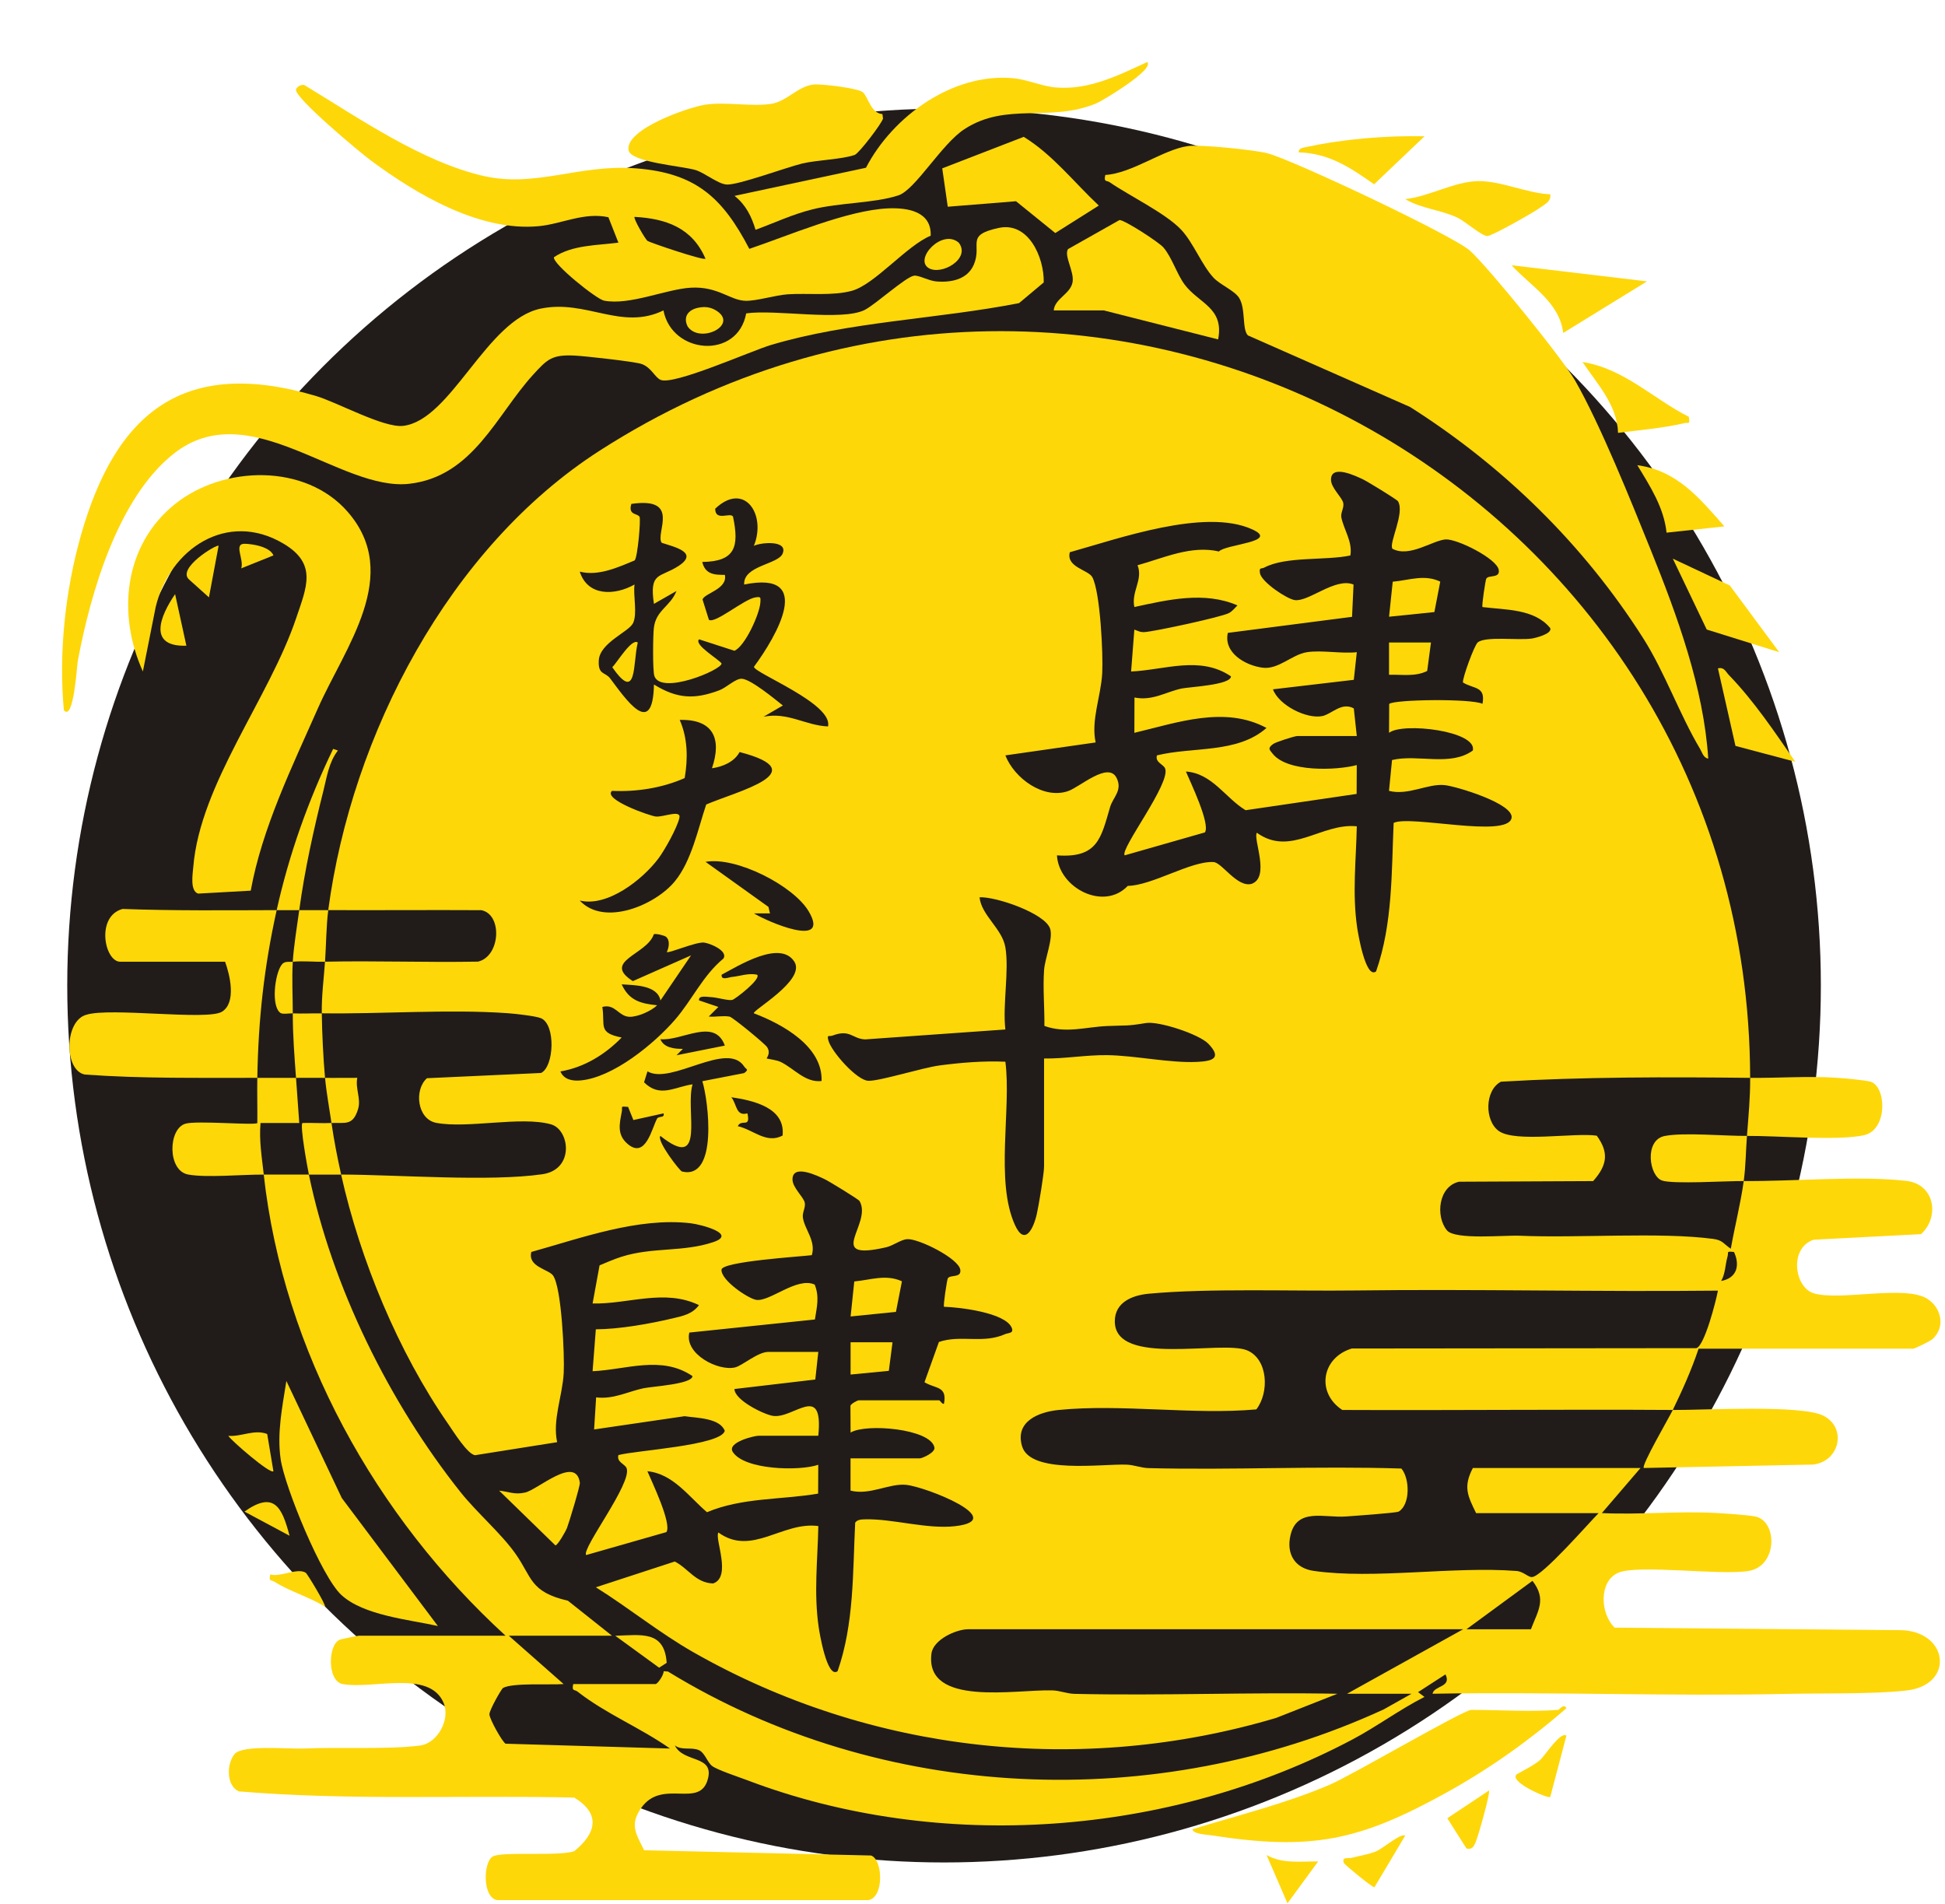<svg width="376" height="368" viewBox="0 0 376 368" fill="none" xmlns="http://www.w3.org/2000/svg">
<circle cx="182.5" cy="190.5" r="169.5" fill="#211C1A"/>
<g filter="url(#filter0_d_1343_305848)">
<path d="M325.714 207.561C325.493 210.436 325.486 213.43 325.09 216.286C321.84 216.255 311.451 216.926 309.297 216.187C306.793 215.328 305.809 208.341 309.833 207.573C313.589 206.855 321.394 207.595 325.714 207.561Z" fill="#FED709"/>
<path d="M326.339 196.341C310.277 196.166 294.175 196.138 278.154 197.084C274.997 198.757 274.969 204.623 277.735 206.609C280.919 208.897 292.348 206.89 296.682 207.517C298.998 210.714 298.792 213.133 295.979 216.296L270.062 216.418C266.072 217.307 265.47 223.08 267.714 225.814C269.269 227.706 278.837 226.726 281.797 226.857C293.079 227.347 308.935 226.105 319.202 227.472C321.035 227.715 321.21 228.446 322.593 229.373C323.361 225.031 324.488 220.654 325.093 216.283C334.649 216.374 347.542 215.197 356.583 216.268C362.028 216.914 363.027 223.236 359.358 226.551L338.62 227.628C333.825 229.189 334.871 236.837 338.611 237.98C343.659 239.522 356.308 236.304 360.595 239.057C363.329 240.812 364.126 244.555 361.575 246.843C361.122 247.249 358.154 248.694 357.816 248.694H316.365C315.01 252.756 313.243 256.692 311.379 260.538C317.417 260.576 336.26 259.486 340.496 261.65C345.107 264.004 343.64 270.531 338.452 271.093L305.772 271.752C305.263 271.259 310.639 262.059 311.379 260.535C290.091 260.398 268.782 260.635 247.488 260.535C242.396 257.204 243.486 250.417 249.327 248.657L315.953 248.588C317.538 248.048 319.724 239.507 320.102 237.471C296.735 237.721 273.324 237.14 249.951 237.437C237.816 237.593 221.695 236.978 210.063 238.067C206.923 238.361 203.52 239.688 203.511 243.387C203.486 252.266 224.183 246.958 229.085 249.013C233.165 250.723 233.396 257.179 230.867 260.426C218.589 261.512 204.734 259.327 192.644 260.538C188.797 260.922 184.143 262.749 185.588 267.566C187.212 272.976 201.032 270.937 205.752 271.103C207.229 271.153 208.59 271.739 210.063 271.777C226.328 272.18 242.655 271.334 258.914 271.858C260.562 273.822 260.637 278.817 258.402 280.172C257.962 280.44 249.754 281.011 248.137 281.127C243.951 281.423 238.69 279.366 237.46 284.804C236.655 288.366 238.303 291.11 241.937 291.638C253.569 293.321 269.013 290.701 281.179 291.66C282.508 291.766 283.429 292.89 284.163 292.837C286.177 292.693 295.024 282.507 297.041 280.477H273.355C271.688 277.075 270.842 275.367 272.731 271.752H305.142L297.662 280.471C304.97 280.815 312.531 280.04 319.814 280.452C321.728 280.562 325.568 280.812 327.254 281.114C331.643 281.901 331.727 290.755 325.986 291.663C320.426 292.543 304.502 290.342 300.787 292.019C297.072 293.695 297.312 299.908 300.147 302.614L355.141 303.095C364.681 303.067 366.027 313.684 356.561 314.761C350.249 315.479 340.259 315.264 333.525 315.411C310.686 315.907 287.784 314.983 264.939 315.389C265.173 313.812 268.697 314.159 267.433 311.649L262.135 315.077L263.375 316.001C258.577 318.436 254.218 321.698 249.464 324.221C214.256 342.889 169.761 346.298 132.333 332.059C130.788 331.473 126.704 330.127 125.68 329.362C124.734 328.654 124.269 326.805 123.133 326.3C121.647 325.641 119.808 326.412 118.456 325.376C120.099 328.766 126.002 327.214 124.872 331.76C123.364 337.832 116.012 331.594 111.919 337.516C109.675 340.763 110.977 342.458 112.516 345.643L156.38 346.654C158.7 347.431 158.934 354.793 155.859 355.28H84.176C81.225 354.905 81.403 347.937 83.233 346.857C85.009 345.808 95.998 346.879 99.02 345.814C103.281 342.34 104.177 338.59 99.007 335.459C77.376 334.969 55.705 336.068 34.139 334.257C31.701 333.093 31.801 328.928 33.343 327.052C34.863 325.201 43.86 326.112 46.77 325.978C53.519 325.666 63.16 326.2 69.247 325.391C72.537 324.954 75.147 320.378 73.733 317.103C70.973 310.719 60.05 314.577 54.256 313.519C51.187 312.957 51.381 305.752 53.753 304.912C53.997 304.825 57.187 304.169 57.372 304.169H85.733C60.678 281.258 42.761 249.166 38.984 215.035C41.884 215.063 44.809 215.019 47.71 215.035C52.186 236.716 63.3 259.165 77.023 276.413C80.174 280.374 84.812 284.333 87.61 288.266C90.9 292.893 90.376 295.69 97.79 297.41L106.303 304.169H86.358L96.953 313.513C94.515 313.722 87.091 313.219 85.237 314.274C84.95 314.44 82.571 318.579 82.612 319.382C82.658 320.312 85.056 324.636 85.737 325.045L117.52 325.978C111.823 321.96 105.117 319.269 99.61 314.946C99.101 314.546 98.471 314.971 98.82 313.519H114.713C115.132 313.519 116.337 311.743 116.29 311.034L117.127 311.093C158.441 336.43 211.565 338.631 255.492 318.414L260.88 315.386H248.415L270.855 302.92H175.177C172.857 302.92 168.409 304.906 168.065 307.628C166.748 318.011 184.427 314.524 191.41 314.736C192.887 314.78 194.248 315.376 195.722 315.411C212.642 315.792 229.625 315.067 246.545 315.392L234.704 320.059C196.939 331.276 156.231 326.827 122.09 307.391C115.481 303.629 109.612 298.824 103.191 294.81L118.447 289.83C121.091 291.188 122.471 293.964 125.855 294.073C129.517 292.827 126.089 285.332 126.879 284.224C133.335 288.9 139.251 282.035 146.197 282.975C146.063 289.615 145.301 295.893 146.266 302.539C146.394 303.414 147.873 312.601 149.924 311.025C153.131 301.812 152.843 291.95 153.321 282.316C153.749 281.707 154.551 281.695 155.225 281.676C160.501 281.523 167.201 283.637 172.695 282.991C183.075 281.764 167.038 275.392 163.155 275.008C159.892 274.686 156.14 277.075 152.422 276.126V269.888H165.827C166.277 269.888 168.952 268.724 168.624 267.722C167.834 264.175 155.441 263.08 152.431 264.903L152.403 259.72C152.528 259.308 153.811 258.668 153.983 258.668H169.567C169.698 258.668 170.276 259.602 170.494 259.293C171.119 255.862 168.855 256.477 166.717 255.175L169.508 247.392C173.769 245.941 178.008 247.811 182.345 245.863C182.885 245.619 184.043 245.772 183.584 244.651C182.379 241.714 173.432 240.671 170.497 240.59C170.297 240.399 171.078 235.323 171.228 235.092C171.727 234.321 173.9 235.092 173.638 233.416C173.294 231.221 165.549 227.375 163.37 227.519C162.146 227.6 160.695 228.771 159.309 229.089C147.187 231.871 156.746 224.578 154.161 220.145C153.961 219.805 148.273 216.333 147.461 215.946C146.003 215.247 141.236 212.946 141.202 215.937C141.174 217.56 143.344 219.34 143.575 220.479C143.759 221.397 143.085 222.346 143.206 223.307C143.49 225.568 145.782 227.84 144.939 230.613C142.916 230.881 127.457 231.827 127.475 233.441C127.416 235.533 132.686 239.016 134.175 239.251C136.819 239.669 142.064 234.736 145.495 236.301C146.444 238.679 145.907 240.64 145.535 243.047L121.257 245.575C120.248 249.737 126.892 253.108 130.132 252.303C131.515 251.96 134.515 249.312 136.529 249.312H146.191L145.61 254.651L129.979 256.486C130.023 258.628 135.514 261.319 137.315 261.659C141.333 262.418 147.233 254.991 146.191 265.518H134.659C133.766 265.518 128.481 266.813 129.658 268.649C131.893 272.133 142.504 272.395 146.184 271.131L146.156 276.706C139.032 277.918 131.459 277.44 124.675 280.3C121.166 277.312 118.129 272.857 113.152 272.379C113.97 274.331 117.938 282.547 116.821 284.146L101.314 288.579C100.353 287.386 110.315 274.587 109.125 271.764C108.791 270.972 107.171 270.616 107.546 269.258C110.692 268.362 127.416 267.428 128.109 264.572C127.173 262.068 122.633 262.09 120.339 261.74L102.85 264.303L103.241 258.1C106.584 258.519 109.347 256.986 112.391 256.34C114.055 255.984 121.853 255.55 121.865 253.986C115.881 249.921 109.072 252.756 102.557 253.046L103.184 244.948C107.699 244.932 113.702 243.868 118.172 242.8C120.123 242.335 121.85 241.982 123.124 240.271C116.446 237.05 109.5 240.106 102.557 239.956L103.906 232.582C105.307 231.996 106.703 231.384 108.164 230.918C114.173 229.014 120.058 230.06 125.902 228.087C130.594 226.504 123.479 224.675 121.503 224.444C111.379 223.258 100.319 227.319 90.716 229.994C89.973 232.866 94.009 233.319 94.899 234.53C96.582 236.819 97.159 250.046 96.975 253.389C96.728 257.885 94.777 262.443 95.704 266.763L79.839 269.279C78.363 269.089 75.659 264.709 74.626 263.22C64.98 249.309 57.628 231.543 53.941 215.031C65.036 215.069 82.555 216.452 92.839 214.972C99.132 214.067 98.136 206.34 94.515 205.326C88.705 203.699 78.444 206.187 72.347 205.042C68.626 204.342 68.02 198.617 70.54 196.41L92.589 195.398C95.127 194.19 95.467 186.03 92.576 184.812C91.549 184.378 87.472 183.938 86.071 183.838C74.679 183.036 61.814 184.029 50.204 183.863C50.163 180.376 50.588 177.314 50.828 173.889C60.675 173.677 70.564 174.061 80.42 173.873C84.753 172.856 85.178 164.726 81.048 163.93C71.186 163.874 61.308 163.958 51.453 163.918C55.986 129.974 74.82 93.836 103.862 75.149C199.949 13.321 326.105 82.76 326.333 196.329L326.339 196.341ZM240.632 114.065C243.511 113.619 247.291 114.39 250.294 114.065L249.711 119.404L234.08 121.239C235.222 124.327 240.57 127.012 243.592 126.418C245.443 126.056 247.329 123.621 249.711 124.929L250.291 130.271H238.759C238.319 130.271 234.501 131.46 234.089 131.835C233.018 132.628 233.386 132.887 234.058 133.723C236.902 137.254 246.298 136.945 250.285 135.884L250.257 141.459L228.797 144.609C224.895 142.262 222.326 137.467 217.256 137.133C218.074 139.084 222.042 147.3 220.924 148.899L205.418 153.332C204.457 152.139 214.418 139.34 213.229 136.518C212.895 135.725 211.275 135.369 211.649 134.011C218.608 132.291 227.168 133.699 232.837 128.707C224.736 124.361 215.58 127.686 207.291 129.65L207.313 122.822C210.819 123.531 213.432 121.704 216.479 121.077C217.937 120.777 225.957 120.409 225.969 118.736C219.984 114.671 213.176 117.506 206.661 117.796L207.288 109.698C208.006 109.948 208.437 110.241 209.28 110.179C211.365 110.023 224.124 107.278 225.585 106.495C226.231 106.148 226.712 105.527 227.224 105.018C220.846 102.249 213.781 103.923 207.288 105.334C206.654 102.343 209.024 100.045 207.906 97.257C213.004 95.843 218.261 93.355 223.637 94.594C224.948 93.174 235.447 92.771 230.084 90.324C220.905 86.138 204.151 92.15 194.816 94.741C194.051 97.654 198.413 98.135 199.171 99.577C200.707 102.49 201.275 114.49 201.076 118.136C200.829 122.632 198.875 127.19 199.805 131.51L182.354 134.011C184.096 138.462 189.768 142.593 194.538 140.891C196.814 140.08 202.259 135.135 203.86 138.375C205.053 140.788 203.148 142.121 202.605 143.979C200.838 150.016 200.205 153.9 192.325 153.335C192.693 159.625 201.357 164.149 206.017 159.235C210.8 159.145 218.252 154.368 222.601 154.63C224.233 154.727 227.115 159.535 229.906 158.86C233.636 157.615 230.18 150.082 230.973 148.967C237.495 153.663 243.454 147.016 250.291 147.719C250.154 154.359 249.395 160.637 250.36 167.283C250.488 168.157 251.968 177.345 254.019 175.768C257.24 166.553 256.991 156.7 257.415 147.06C260.599 145.496 279.346 150.054 280.205 146.142C280.816 143.37 269.459 139.97 267.249 139.752C263.987 139.43 260.234 141.818 256.516 140.869L257.103 134.907C262.114 133.717 268.351 136.233 272.725 133.068C273.605 129.278 259.142 127.567 256.525 129.65L256.554 124.071C257.409 123.194 272.394 122.997 274.592 124.04C275.216 120.609 272.953 121.224 270.814 119.922C270.677 119.098 272.993 112.773 273.655 112.189C275.091 110.928 281.497 111.808 284.11 111.427C284.766 111.331 288.128 110.525 287.681 109.401C284.622 105.658 279.062 105.902 274.595 105.34C274.395 105.149 275.175 100.073 275.325 99.842C275.825 99.071 277.997 99.842 277.735 98.166C277.392 95.971 269.647 92.125 267.467 92.269C264.958 92.437 260.468 95.837 257.184 94.073C256.422 93.012 259.616 87.218 258.261 84.895C258.061 84.555 252.373 81.083 251.562 80.696C250.06 79.975 245.346 77.709 245.303 80.687C245.274 82.31 247.447 84.093 247.675 85.229C247.866 86.181 247.11 87.133 247.31 88.057C247.828 90.468 249.489 92.703 249.049 95.369C244.269 96.393 236.602 95.481 232.391 97.716C231.841 98.007 231.364 97.573 231.576 98.796C231.857 100.495 236.749 103.77 238.291 103.991C240.998 104.378 246.149 99.552 249.661 100.988L249.373 107.229L225.357 110.332C224.505 114.203 228.757 116.628 232.072 117.062C235.132 117.465 237.766 114.512 240.632 114.068V114.065ZM133.738 93.493C136.198 87.477 131.908 80.965 126.255 86.334C126.273 88.85 129.167 86.965 129.701 87.848C130.925 93.658 130.16 96.549 123.76 96.621C124.304 98.921 125.936 99.152 128.125 99.112C128.712 101.881 124.157 102.671 123.81 103.879L125.043 107.803C126.227 108.63 131.874 103.776 134.05 103.467C135.096 103.317 135.046 103.448 134.996 104.41C134.88 106.635 132.024 112.935 129.976 113.788L123.142 111.577C122.068 112.62 127.051 115.486 127.491 116.251C127.491 117.499 115.775 122.416 114.498 118.661C114.155 117.652 114.229 110.816 114.398 109.383C114.81 105.896 117.576 105.277 118.775 102.234L114.417 104.722C113.477 98.438 115.6 99.752 119.215 97.37C123.202 94.741 118.204 93.683 115.918 92.918C114.595 91.145 119.771 83.983 110.049 85.401C109.381 87.599 111.192 87.189 111.629 87.879C111.91 88.323 111.267 95.759 110.689 96.324C107.424 97.688 103.634 99.408 100.078 98.494C101.608 103.314 106.868 103.133 110.667 100.982C110.368 103.083 111.264 106.642 110.368 108.468C109.547 110.144 103.965 112.233 103.756 115.629C103.578 118.508 104.983 117.852 105.941 119.12C108.95 123.103 114.204 130.911 114.42 120.309C118.878 123.059 122.215 123.25 127.06 121.427C128.477 120.893 130.207 119.098 131.446 119.201C133.213 119.344 137.749 123.103 139.341 124.367L135.605 126.54C140.315 125.585 143.728 128.245 148.067 128.413C149.107 124.03 133.841 118.117 133.747 116.891C138.105 110.981 145.598 98.181 131.862 100.985C131.656 97.311 138.411 97.114 139.291 95.019C140.406 92.372 135.114 92.818 133.735 93.508L133.738 93.493ZM125.633 136.499C127.613 130.664 125.79 126.983 119.399 127.155C120.948 130.683 121.013 134.582 120.358 138.397C115.971 140.329 111.064 141.082 106.309 140.869C104.474 142.508 113.677 145.73 114.798 145.83C116.271 145.964 119.721 144.416 119.337 146.098C118.903 148.009 116.518 152.286 115.3 153.915C112.25 158.002 105.429 163.384 100.072 162.067C104.758 167.115 114.642 163.012 118.472 158.336C121.694 154.399 122.927 148.243 124.522 143.504C130.429 140.957 145.81 137.214 130.975 133.364C129.967 135.256 127.731 136.202 125.627 136.502L125.633 136.499ZM133.741 164.545C136.192 166.063 148.613 171.501 144.364 164.205C141.458 159.219 130.332 153.516 124.391 154.587L136.554 163.297L136.847 164.555L133.741 164.548V164.545ZM182.354 171.098C183.119 175.706 181.792 182.159 182.354 186.991L155.244 188.908C152.74 188.799 152.356 186.869 148.929 188.174C148.285 188.418 147.82 187.865 148.136 189.102C148.723 191.29 153.611 196.794 155.834 196.906C157.994 197.015 166.317 194.374 169.664 193.937C173.872 193.388 178.102 193.038 182.357 193.222C183.534 202.376 180.368 216.258 184.186 224.737C186.078 228.939 187.773 225.565 188.429 222.674C188.804 221.022 189.834 214.869 189.834 213.483V192.601C193.97 192.648 197.835 191.908 202.015 191.952C207.363 192.008 214.184 193.522 219.469 193.254C222.398 193.107 224.255 192.557 221.633 189.785C219.841 187.89 211.977 185.33 209.517 185.746C205.755 186.382 205.724 186.161 201.987 186.326C197.876 186.507 194.02 187.806 189.899 186.301C189.94 182.727 189.584 179.04 189.84 175.469C189.999 173.255 191.657 169.347 190.989 167.461C189.949 164.53 180.609 161.299 177.365 161.436C177.706 164.929 181.755 167.511 182.348 171.095L182.354 171.098ZM116.749 169.072C116.446 168.816 114.741 168.388 114.389 168.591C113.099 172.54 104.28 173.767 110.337 177.644L121.591 172.668L115.675 181.378C115.11 178.397 110.633 178.425 108.182 178.269C109.603 181.381 111.813 181.987 115.035 182.312C113.874 183.442 111.301 184.566 109.712 184.541C107.599 184.506 106.924 181.953 104.443 182.633C105.008 186.308 103.537 187.612 108.176 188.546C104.976 191.836 100.927 194.324 96.338 195.102C96.997 196.656 98.592 196.981 100.206 196.841C106.503 196.294 114.414 189.792 118.472 185.128C121.766 181.341 123.895 176.53 127.838 173.293C128.855 171.763 125.053 170.252 124.041 170.186C122.421 170.08 117.279 172.312 116.908 172.025C117.317 171.157 117.573 169.765 116.749 169.069V169.072ZM133.735 183.866C133.332 183.339 143.843 177.479 141.564 173.892C138.814 169.559 130.597 174.785 127.503 176.402C127.375 177.576 128.812 176.905 129.498 176.839C131.05 176.689 132.651 176.046 134.353 176.396C135.261 177.176 130.126 181.144 129.555 181.278C128.768 181.459 126.639 180.779 125.34 180.726C124.659 180.698 122.971 180.345 123.142 181.372L126.873 182.633L125.009 184.488C126.308 184.609 127.791 184.269 129.046 184.506C129.636 184.619 135.873 189.742 136.298 190.407C137.075 191.627 136.142 192.508 136.22 192.586C136.32 192.685 138.09 192.848 138.964 193.285C141.614 194.608 143.671 197.296 146.818 196.956C147.096 190.263 139.235 185.945 133.735 183.863V183.866ZM128.122 190.104C126.13 184.584 119.793 189.289 115.659 188.867C116.355 190.556 118.428 190.756 120.02 190.737L118.781 191.971L128.125 190.104H128.122ZM123.779 196.987L131.874 195.417C132.861 194.624 132.28 194.79 131.868 194.156C128.587 189.086 117.76 197.771 113.168 195.089L112.506 197.2C115.584 200.268 118.4 198.08 121.887 197.593C120.401 202.479 124.622 214.691 115.659 207.561C114.891 208.519 119.424 214.345 119.827 214.441C126.885 216.162 124.94 200.69 123.773 196.987H123.779ZM139.288 207.499C139.853 202.085 133.625 200.718 129.373 200.087C130.482 201.448 130.229 203.83 132.489 203.2C133.148 206.184 131.346 204.174 130.625 205.682C133.619 206.347 136.138 209.166 139.291 207.495L139.288 207.499ZM109.416 201.951C107.764 201.804 108.395 201.901 108.201 202.894C107.717 205.369 107.268 207.402 109.397 209.169C112.831 212.019 114.011 206.078 115.016 204.236C115.325 203.668 116.524 204.171 116.281 203.206L110.443 204.495L109.419 201.954L109.416 201.951ZM323.211 230.001C321.606 229.82 322.221 229.998 321.956 230.906C321.509 232.433 321.559 234.159 320.729 235.601C323.801 235.055 324.394 232.545 323.214 230.001H323.211ZM271.485 302.927H283.951C285.302 299.361 287.035 297.142 284.25 293.564L271.485 302.927Z" fill="#FED709"/>
<path d="M52.08 205.067C52.567 208.416 53.213 211.738 53.95 215.041C51.877 215.035 49.788 215.053 47.716 215.041C47.422 213.62 45.952 205.585 46.467 205.067C48.328 205.007 50.219 205.154 52.08 205.067Z" fill="#FED709"/>
<path d="M325.715 207.561C326.014 203.64 326.345 200.403 326.339 196.341C331.715 196.4 337.599 195.966 342.881 196.316C344.33 196.413 348.513 196.769 349.593 197.084C352.684 197.983 352.987 206.397 348.329 207.43C343.322 208.538 331.574 207.517 325.711 207.564L325.715 207.561Z" fill="#FED709"/>
<path d="M50.21 183.876C50.251 187.597 50.497 192.66 50.834 196.341C48.971 196.307 47.091 196.35 45.224 196.341C44.912 192.005 44.606 188.33 44.6 183.876C46.458 183.96 48.349 183.851 50.21 183.876Z" fill="#FED709"/>
<path d="M51.459 163.927C51.065 166.874 51.053 170.814 50.834 173.901C48.821 173.945 46.539 173.702 44.6 173.901C44.781 170.867 45.427 167.033 45.846 163.927C47.713 163.927 49.589 163.921 51.456 163.927H51.459Z" fill="#FED709"/>
<path d="M41.484 163.927C43.879 153.126 47.609 142.708 52.398 132.759L53.322 133.068C51.58 135.306 51.187 138.181 50.516 140.857C48.624 148.399 46.891 156.216 45.849 163.927C44.397 163.927 42.939 163.924 41.484 163.927Z" fill="#FED709"/>
<path d="M44.6 173.901C44.407 177.111 44.597 180.62 44.6 183.876C43.913 183.844 42.658 184.103 42.209 183.788C40.392 182.518 41.097 176.361 42.421 174.516C42.989 173.698 43.817 173.983 44.6 173.901Z" fill="#FED709"/>
<path d="M45.224 196.341L45.852 205.07L38.366 205.064C38.063 208.457 38.625 211.71 38.993 215.041C34.935 215.003 27.926 215.69 24.361 215.025C20.325 214.273 20.496 206.166 23.852 205.201C26.103 204.555 37.257 205.563 37.748 205.073C37.779 202.173 37.694 199.244 37.744 196.344C40.232 196.35 42.736 196.329 45.224 196.344V196.341Z" fill="#FED709"/>
<path d="M41.485 163.927C39.047 174.932 37.935 185.049 37.745 196.338C26.612 196.313 15.514 196.513 4.41 195.701C0.348 194.927 0.417 185.327 4.675 184.15C9.283 182.677 28.03 185.302 30.892 183.567C33.755 181.831 32.431 176.371 31.51 173.898H11.253C8.187 173.898 6.486 165.098 11.699 163.693C21.596 164.055 31.567 163.952 41.481 163.924L41.485 163.927Z" fill="#FED709"/>
<path d="M50.834 196.341C52.907 196.379 54.999 196.313 57.072 196.338C56.647 198.355 57.827 200.381 57.225 202.366C56.22 205.678 54.724 204.948 52.083 205.067C51.665 202.198 51.1 199.223 50.838 196.341H50.834Z" fill="#FED709"/>
<path d="M36.471 160.159L26.3 160.727C24.692 160.19 25.254 156.934 25.363 155.592C26.668 139.527 40.027 122.991 45.237 107.531C47.272 101.494 49.389 97.004 42.824 93.093C31.922 86.6 20.79 94.101 18.099 105.324L15.62 117.79C10.603 106.701 11.943 93.33 21.867 85.404C31.223 77.933 47.048 77.555 55.214 86.933C65.825 99.115 54.662 113.138 49.48 124.861C44.494 136.14 38.669 148.059 36.471 160.156V160.159Z" fill="#FED709"/>
<path d="M289.252 318.511C289.401 318.498 290.325 317.171 290.806 318.195C283.748 324.336 275.965 329.874 267.761 334.416C250.763 343.829 241.628 345.789 222.02 342.733C221.196 342.605 218.636 342.511 218.508 341.581C227.355 338.865 236.58 336.614 245.103 332.955C249.33 331.142 270.876 318.511 272.419 318.511C277.813 318.511 283.976 318.917 289.248 318.511H289.252Z" fill="#FED709"/>
<path d="M72.65 302.296C67.077 301.05 58.339 300.27 54.012 296.318C50.172 292.815 43.03 275.364 42.255 270.051C41.519 264.99 42.583 259.895 43.361 254.932L54.072 277.555L72.646 302.293L72.65 302.296Z" fill="#FED709"/>
<path d="M290.809 323.502L287.687 335.34C287.244 335.718 279.527 332.35 281.225 330.945C282.611 330.161 284.644 329.159 285.789 328.138C286.635 327.386 289.698 322.575 290.809 323.502Z" fill="#FED709"/>
<path d="M259.641 342.823L253.7 352.795C253.335 352.882 247.953 348.458 247.806 348.112C247.269 346.847 248.674 347.269 249.27 347.11C250.906 346.673 252.617 346.46 254.184 345.78C255.18 345.349 258.995 342.19 259.638 342.827L259.641 342.823Z" fill="#FED709"/>
<path d="M242.814 347.812L236.892 355.898L232.846 346.56C235.915 348.324 239.43 347.743 242.814 347.812Z" fill="#FED709"/>
<path d="M271.498 345.309L267.789 339.452L275.843 334.092C276.162 334.507 273.68 343.248 273.209 344.228C272.803 345.074 272.534 345.508 271.498 345.305V345.309Z" fill="#FED709"/>
<path d="M40.857 272.383C40.28 273.01 32.787 266.551 32.135 265.536C34.676 265.746 37.151 264.219 39.655 265.181L40.857 272.383Z" fill="#FED709"/>
<path d="M28.392 103.467L24.614 100.07C21.986 97.907 29.95 93.118 30.259 93.496L28.392 103.467Z" fill="#FED709"/>
<path d="M24.03 112.81C16.476 113.057 18.961 107.038 21.851 102.845L24.03 112.81Z" fill="#FED709"/>
<path d="M50.828 298.562C47.894 296.727 43.876 295.55 41.041 293.727C40.429 293.333 39.927 293.789 40.239 292.331C42.196 292.902 45.48 290.979 47.101 291.997C47.419 292.197 51.084 298.284 50.825 298.559L50.828 298.562Z" fill="#FED709"/>
<path d="M43.976 284.848L35.256 280.181C40.991 276.119 42.521 279.326 43.976 284.848Z" fill="#FED709"/>
<path d="M40.86 95.356L34.635 97.857C35.219 96.133 33.099 93.068 35.297 93.109C36.845 93.137 40.189 93.68 40.86 95.353V95.356Z" fill="#FED709"/>
<path d="M84.494 276.132C86.408 276.329 87.454 276.962 89.514 276.497C91.98 275.942 99.342 269.192 100.094 274.605C100.172 275.174 98.008 282.307 97.615 283.325C97.35 284.015 95.873 286.599 95.377 286.721L84.494 276.132Z" fill="#FED709"/>
<path d="M162.359 235.667L161.204 241.573L152.438 242.463L153.146 235.698C156.305 235.401 159.274 234.249 162.359 235.667Z" fill="#FED709"/>
<path d="M160.539 247.455L159.827 252.974L152.431 253.689V247.449L160.539 247.455Z" fill="#FED709"/>
<path d="M106.934 304.178C111.879 304.05 116.455 303.073 116.88 309.414L115.419 310.35L106.934 304.175V304.178Z" fill="#FED709"/>
<path d="M266.425 100.426L265.288 106.308L256.528 107.207L257.237 100.439C260.374 100.164 263.378 98.953 266.425 100.426Z" fill="#FED709"/>
<path d="M264.63 112.195L263.899 117.693C261.614 118.848 258.976 118.348 256.522 118.43V112.189L264.63 112.195Z" fill="#FED709"/>
<path d="M111.295 112.198C110.305 116.066 111.248 124.036 106.362 116.959C107.205 116.21 110.118 111.274 111.295 112.198Z" fill="#FED709"/>
<path d="M318.228 134.632C317.292 134.488 317.067 133.455 316.661 132.774C312.712 126.159 309.812 117.902 305.657 111.368C294.125 93.237 278.672 78.142 260.599 66.67L229.247 52.834C228.061 51.657 228.872 47.608 227.511 45.532C226.609 44.155 223.887 43.047 222.616 41.698C220.334 39.273 218.701 34.908 216.335 32.398C213.326 29.208 206.351 25.867 202.487 23.204C201.937 22.824 201.338 23.304 201.675 21.818C206.851 21.509 212.882 16.902 217.615 16.237C220.031 15.896 230.39 16.964 232.984 17.62C237.791 18.834 268.866 33.507 272.141 36.432C275.75 39.657 290.06 57.32 292.501 61.575C297.378 70.079 303.325 84.907 307.127 94.323C312.238 106.988 317.354 120.986 318.231 134.635L318.228 134.632Z" fill="#FED709"/>
<path d="M0.348 125.279C-0.679 114.256 0.61 102.177 3.639 91.488C10.4 67.616 23.606 57.039 48.971 64.503C53.238 65.758 62.151 70.756 65.941 70.316C75.213 69.239 82.056 49.778 92.561 47.645C101.392 45.85 108.12 51.96 116.258 48.001C117.872 56.483 130.6 57.57 132.248 48.579C137.79 47.742 150.698 50.133 155.156 47.911C157.186 46.899 163.045 41.551 164.694 41.289C165.58 41.149 167.509 42.263 168.955 42.394C171.796 42.65 175.036 42.063 176.272 39.11C177.921 35.174 174.496 33.469 181.077 32.055C186.843 30.816 189.868 37.777 189.771 42.591L184.998 46.59C169.305 49.678 152.309 50.121 137.003 54.694C133.185 55.834 118.172 62.558 115.681 61.416C114.566 60.907 113.873 58.965 111.985 58.341C110.605 57.885 101.089 56.827 99.132 56.733C94.718 56.521 93.85 57.37 91.034 60.46C83.954 68.237 79.462 80.056 67.19 81.505C53.784 83.087 36.193 64.091 21.536 75.732C10.756 84.292 5.468 102.749 3.027 115.814C2.886 116.56 2.246 127.536 0.354 125.291L0.348 125.279Z" fill="#FED709"/>
<path d="M167.925 33.557C163.314 35.442 157.089 42.994 152.696 44.205C148.95 45.238 144.133 44.627 140.287 44.886C137.927 45.045 134.321 46.181 132.158 46.144C129.155 46.094 126.826 43.312 121.556 43.609C116.773 43.877 109.718 47.083 104.761 46.109C103.309 45.825 94.796 39.001 95.086 37.721C98.62 35.327 103.459 35.442 107.548 34.902L105.613 29.988C100.908 28.971 96.6 31.284 92.205 31.712C80.757 32.826 68.476 25.546 59.61 18.956C57.543 17.42 44.893 6.874 45.221 5.307C45.33 4.786 46.464 4.03 47.129 4.62C57.443 10.883 69.612 19.296 81.481 22.015C91.608 24.335 100.012 19.677 111.001 20.545C122.521 21.453 127.709 26.22 132.857 36.104C140.412 33.557 151.813 28.615 159.695 28.277C163.501 28.115 168.093 28.877 167.918 33.557H167.925ZM124.384 38.014C121.843 32.061 116.795 30.25 110.673 29.92C110.38 30.185 112.762 34.287 113.183 34.571C113.67 34.899 123.922 38.377 124.381 38.014H124.384Z" fill="#FED709"/>
<path d="M154.745 5.794C155.794 6.559 156.287 9.902 158.584 10.049L158.7 10.892C158.581 11.716 154.077 17.632 153.237 17.938C150.836 18.812 145.913 18.918 143.066 19.611C139.963 20.364 130.672 23.807 128.481 23.67C126.804 23.564 124.313 21.463 122.515 20.885C120.108 20.111 109.956 19.412 109.516 17.055C108.754 12.965 121.163 8.729 124.226 8.251C128.343 7.608 133.176 8.682 137.128 8.064C140.066 7.605 142.335 4.633 145.26 4.339C146.815 4.183 153.699 5.029 154.748 5.794H154.745Z" fill="#FED709"/>
<path d="M209.776 0C211.271 1.42 201.091 7.496 199.98 7.961C190.942 11.76 182.65 7.63 174.44 12.962C170.013 15.837 164.962 24.672 161.684 25.761C157.107 27.282 150.261 27.163 145.063 28.465C141.146 29.445 137.799 31.047 134.059 32.42C133.297 29.845 132.158 27.559 129.998 25.861L155.406 20.423C160.576 10.464 172.214 2.032 183.905 3.119C186.549 3.365 189.418 4.683 192.088 4.904C198.537 5.441 204.104 2.597 209.776 0Z" fill="#FED709"/>
<path d="M191.704 47.992C191.904 45.697 194.932 44.839 195.344 42.547C195.712 40.506 193.636 37.443 194.467 36.148L204.428 30.528C205.53 30.588 212.024 34.815 212.904 35.829C214.509 37.674 215.542 41.033 216.984 42.969C219.732 46.656 224.686 47.455 223.484 53.605L201.363 47.995H191.701L191.704 47.992Z" fill="#FED709"/>
<path d="M171.218 27.959L170.15 20.542L185.903 14.451C191.535 17.916 195.634 23.261 200.417 27.734L192.003 33.044L184.411 26.898L171.218 27.959Z" fill="#FED709"/>
<path d="M287.69 25.558C287.899 26.994 286.57 27.5 285.655 28.19C284.531 29.036 276.346 33.656 275.531 33.628C274.385 33.591 271.273 30.8 269.765 30.082C266.584 28.568 262.713 28.318 259.647 26.486C264.202 26.011 269.134 23.102 273.673 23.011C278.081 22.924 283.217 25.371 287.69 25.558Z" fill="#FED709"/>
<path d="M306.387 42.388L290.191 52.356C289.489 46.397 283.888 43.303 280.214 39.273L306.39 42.388H306.387Z" fill="#FED709"/>
<path d="M322.405 101.169L331.946 114.059L317.938 109.685L311.385 95.987L322.405 101.169Z" fill="#FED709"/>
<path d="M314.491 68.574C314.663 70.232 314.507 69.573 313.564 69.798C309.571 70.747 304.895 71.131 300.793 71.671C300.64 66.286 296.744 62.19 293.925 57.972C301.945 59.234 307.539 65.059 314.488 68.574H314.491Z" fill="#FED709"/>
<path d="M263.384 14.342L253.635 23.62C249.061 20.417 244.987 17.641 239.078 17.445C238.925 16.593 240.192 16.499 240.795 16.371C247.99 14.832 256.042 14.195 263.384 14.342Z" fill="#FED709"/>
<path d="M321.35 89.749L310.171 90.957C309.668 86.103 306.984 81.979 304.521 77.918C312.219 78.954 316.546 84.277 321.35 89.749Z" fill="#FED709"/>
<path d="M335.064 135.25L323.495 132.178L320.104 117.187C321.328 116.903 321.581 117.818 322.227 118.486C327.113 123.543 331.071 129.484 335.064 135.25Z" fill="#FED709"/>
<path d="M167.491 39.794C164.713 38.033 170.117 32.158 173.335 34.899C175.764 38.008 169.932 41.339 167.491 39.794Z" fill="#FED709"/>
<path d="M122.98 47.483C124.269 47.224 125.381 47.343 126.501 48.057C130.853 50.827 123.323 54.548 120.941 51.117C119.992 49.237 121.06 47.867 122.977 47.486L122.98 47.483Z" fill="#FED709"/>
</g>
<defs>
<filter id="filter0_d_1343_305848" x="0" y="0" width="375.122" height="367.898" filterUnits="userSpaceOnUse" color-interpolation-filters="sRGB">
<feFlood flood-opacity="0" result="BackgroundImageFix"/>
<feColorMatrix in="SourceAlpha" type="matrix" values="0 0 0 0 0 0 0 0 0 0 0 0 0 0 0 0 0 0 127 0" result="hardAlpha"/>
<feOffset dx="12" dy="12"/>
<feComposite in2="hardAlpha" operator="out"/>
<feColorMatrix type="matrix" values="0 0 0 0 0.129 0 0 0 0 0.11 0 0 0 0 0.102 0 0 0 1 0"/>
<feBlend mode="normal" in2="BackgroundImageFix" result="effect1_dropShadow_1343_305848"/>
<feBlend mode="normal" in="SourceGraphic" in2="effect1_dropShadow_1343_305848" result="shape"/>
</filter>
</defs>
</svg>
